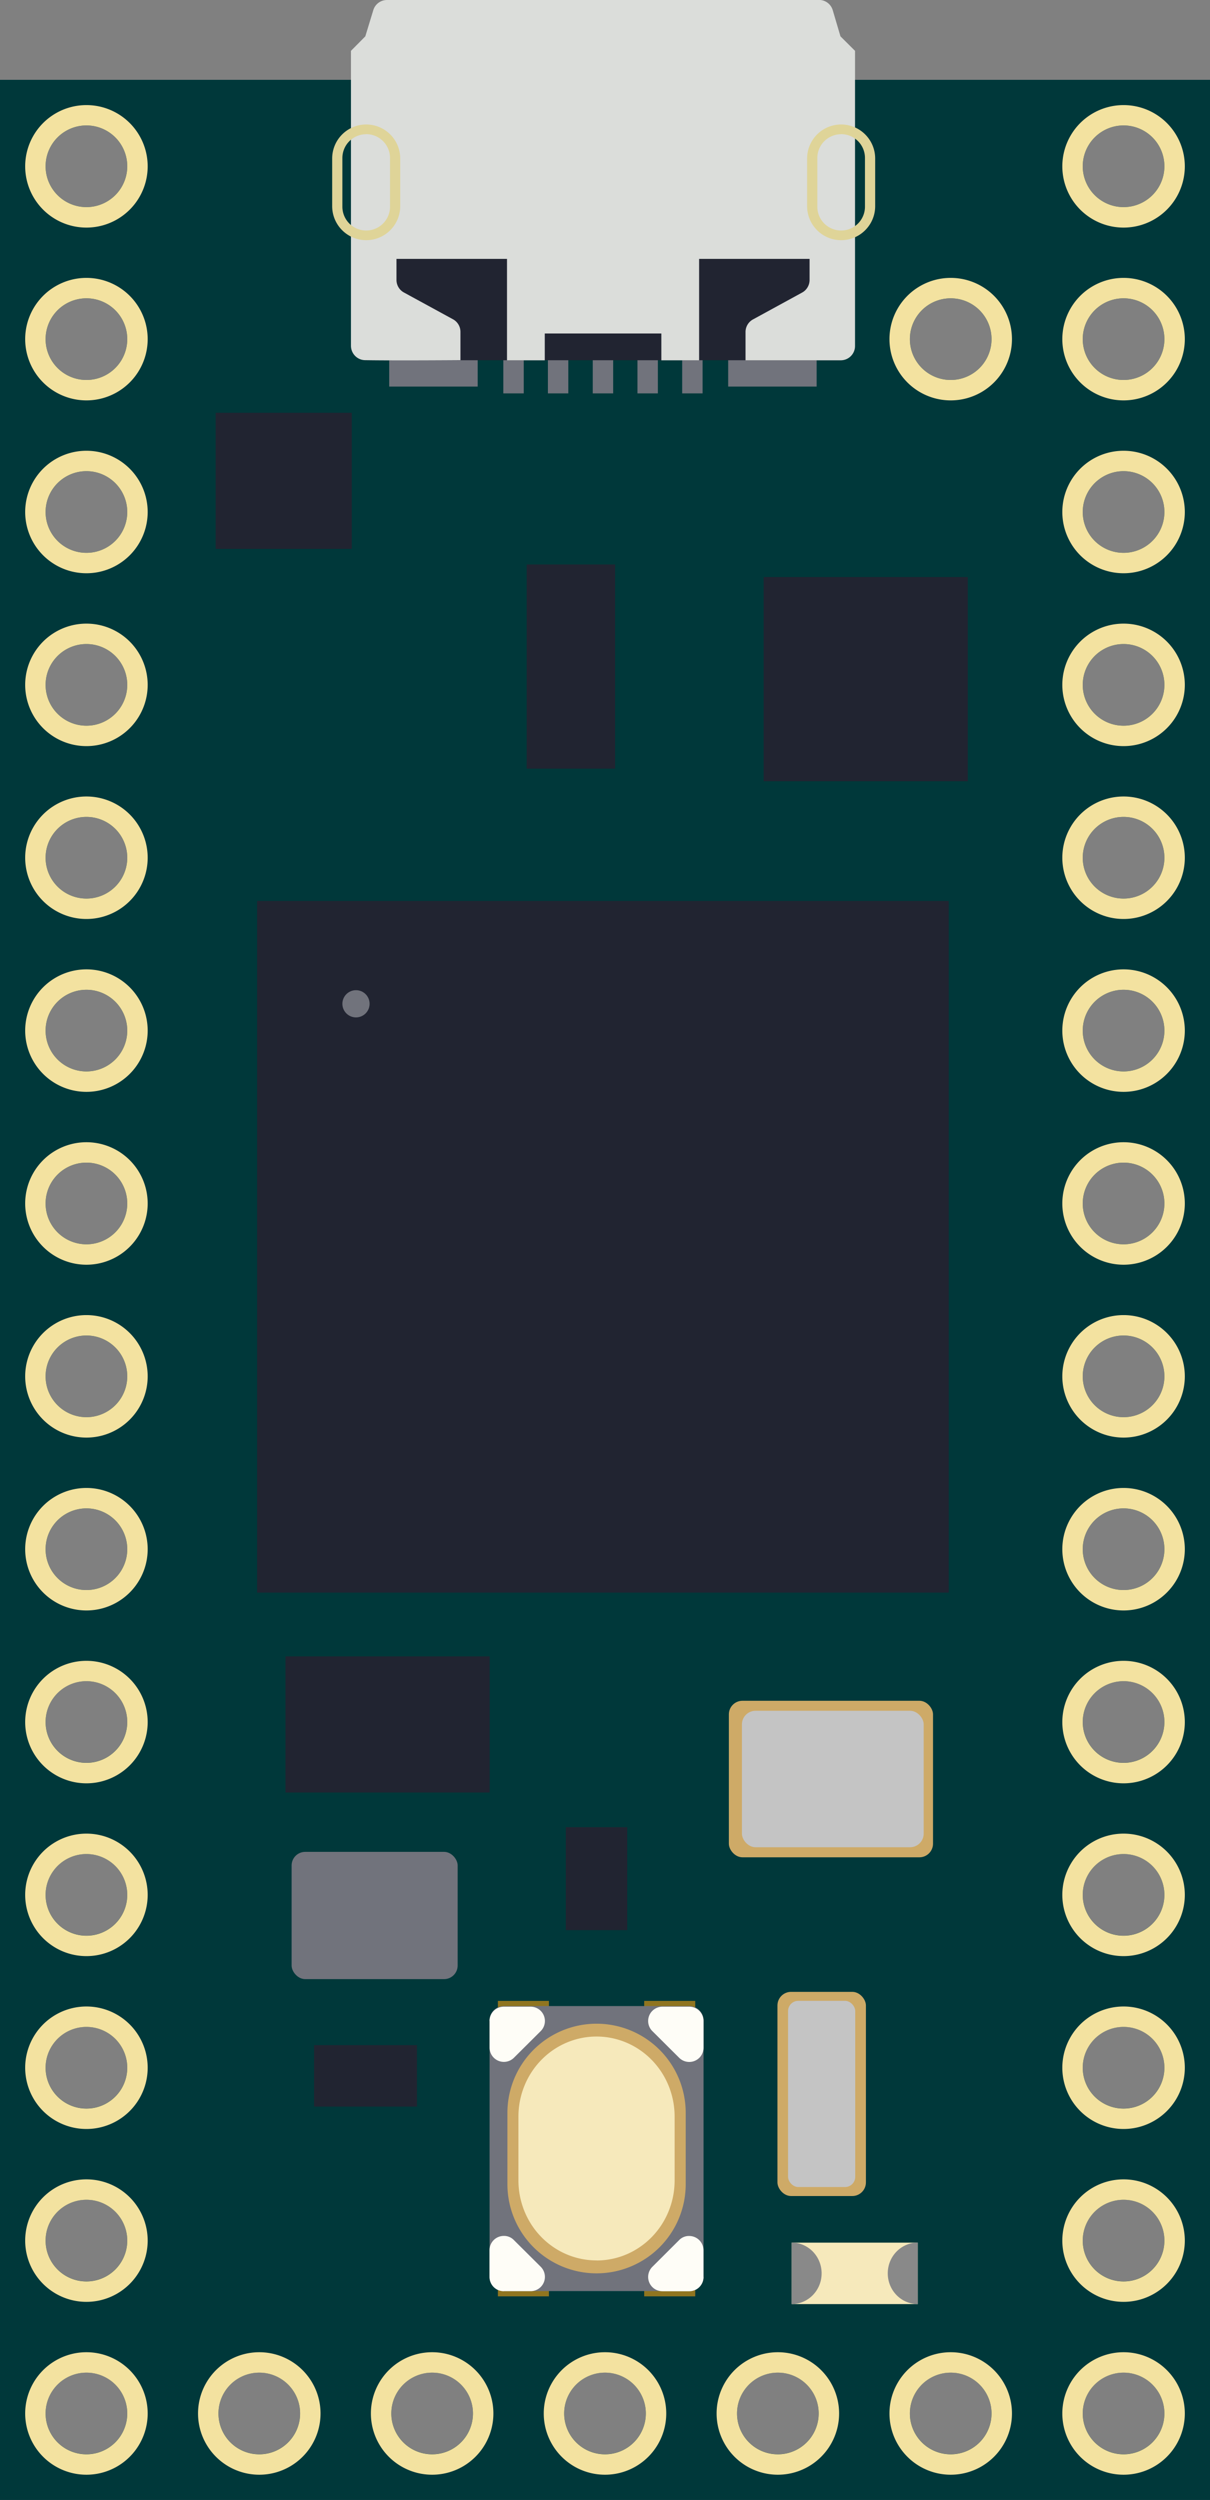 <svg xmlns="http://www.w3.org/2000/svg" xmlns:xlink="http://www.w3.org/1999/xlink" xml:space="preserve" width="67.199" height="138.832" viewBox="0 0 17.78 36.733"><rect x="0" y="0" width="17.78" height="36.733" fill="#808080" stroke="none"/><defs><linearGradient xlink:href="#a" id="b" x1="5.07" x2="6.27" y1="39.565" y2="39.565" gradientTransform="rotate(90 13.389 36.016)" gradientUnits="userSpaceOnUse"/><linearGradient id="a"><stop offset="0" style="stop-color:#907520;stop-opacity:1"/></linearGradient></defs><g transform="translate(0 -.026)"><path d="M0 1.199v35.56h17.78V1.199Zm1.27.67a.6.6 0 1 1 0 1.2.6.6 0 0 1 0-1.2m15.24 0a.6.6 0 1 1 0 1.2.6.6 0 0 1 0-1.2M1.27 4.409a.6.6 0 1 1 0 1.2.6.6 0 0 1 0-1.2m12.7 0a.6.6 0 1 1 0 1.2.6.6 0 0 1 0-1.2m2.54 0a.6.6 0 1 1 0 1.2.6.6 0 0 1 0-1.2M1.27 6.949a.6.6 0 1 1 0 1.2.6.6 0 0 1 0-1.2m15.24 0a.6.6 0 1 1 0 1.2.6.6 0 0 1 0-1.2M1.27 9.489a.6.6 0 1 1 0 1.2.6.6 0 0 1 0-1.2m15.24 0a.6.6 0 1 1 0 1.2.6.6 0 0 1 0-1.2m-15.24 2.54a.6.6 0 1 1 0 1.2.6.6 0 0 1 0-1.2m15.24 0a.6.6 0 1 1 0 1.2.6.6 0 0 1 0-1.2m-15.24 2.54a.6.6 0 1 1 0 1.2.6.6 0 0 1 0-1.2m15.24 0a.6.6 0 1 1 0 1.2.6.6 0 0 1 0-1.2m-15.24 2.54a.6.6 0 1 1 0 1.2.6.6 0 0 1 0-1.2m15.24 0a.6.6 0 1 1 0 1.2.6.6 0 0 1 0-1.2m-15.24 2.54a.6.6 0 1 1 0 1.2.6.6 0 0 1 0-1.2m15.24 0a.6.6 0 1 1 0 1.2.6.6 0 0 1 0-1.2m-15.24 2.54a.6.6 0 1 1 0 1.2.6.6 0 0 1 0-1.2m15.24 0a.6.6 0 1 1 0 1.2.6.6 0 0 1 0-1.2M1.27 24.727a.6.6 0 1 1 0 1.2.6.6 0 0 1 0-1.2m15.24 0a.6.6 0 1 1 0 1.2.6.6 0 0 1 0-1.2m-15.24 2.54a.6.6 0 1 1 0 1.2.6.6 0 0 1 0-1.2m15.24 0a.6.6 0 1 1 0 1.2.6.6 0 0 1 0-1.2m-15.24 2.54a.6.6 0 1 1 0 1.2.6.6 0 0 1 0-1.2m15.24 0a.6.6 0 1 1 0 1.2.6.6 0 0 1 0-1.2m-15.24 2.54a.6.6 0 1 1 0 1.2.6.6 0 0 1 0-1.2m15.24 0a.6.6 0 1 1 0 1.2.6.6 0 0 1 0-1.2m-12.7 2.54a.6.6 0 1 1 0 1.2.6.6 0 0 1 0-1.2m2.54 0a.6.6 0 1 1 0 1.2.6.6 0 0 1 0-1.2m2.54 0a.6.6 0 1 1 0 1.2.6.6 0 0 1 0-1.2m-7.62 0a.6.6 0 1 1 0 1.2.6.6 0 0 1 0-1.2m10.16 0a.6.6 0 1 1 0 1.2.6.6 0 0 1 0-1.2m2.54 0a.6.6 0 1 1 0 1.2.6.6 0 0 1 0-1.2m2.54 0a.6.6 0 1 1 0 1.2.6.6 0 0 1 0-1.2" style="fill:#00383a;fill-opacity:1;stroke-width:1.2;stroke-linecap:round;paint-order:stroke fill markers"/><path d="M5.719 4.906v.8h1.3v-.8zm1.677 0v.9h.3v-.9Zm.655 0v.9h.3v-.9Zm.659 0v.9h.3v-.9Zm.657 0v.9h.3v-.9Zm.657 0v.9h.3v-.9Zm.676 0v.8H12v-.8z" style="display:inline;opacity:1;vector-effect:none;fill:#71737c;fill-opacity:1;stroke-width:1.2;stroke-linecap:round;stroke-linejoin:miter;stroke-miterlimit:4;stroke-dasharray:none;stroke-dashoffset:0;stroke-opacity:1;-inkscape-stroke:none;paint-order:stroke fill markers"/><path d="M5.36 3.019h7v2.3h-7z" style="font-variation-settings:normal;opacity:1;vector-effect:none;fill:#212431;fill-opacity:1;stroke-width:1.2;stroke-linecap:round;stroke-linejoin:miter;stroke-miterlimit:4;stroke-dasharray:none;stroke-dashoffset:0;stroke-opacity:1;-inkscape-stroke:none;paint-order:stroke fill markers"/><path d="M5.687.026a.21.21 0 0 0-.202.15L5.368.56l-.211.213v4.332c0 .118.094.213.211.213.466.008 1.398 0 1.398 0v-.414a.21.21 0 0 0-.11-.187l-.72-.393a.21.21 0 0 1-.11-.187V3.83H7.45v1.49h.555v-.394h1.713v.394h.555v-1.49h1.623v.31c0 .077-.043.15-.112.186l-.717.392a.21.21 0 0 0-.112.187v.415h1.397a.21.21 0 0 0 .212-.212V.773L12.35.56l-.114-.386a.21.21 0 0 0-.203-.149z" style="fill:#dbddda;stroke-width:.265"/><path d="M1.27 1.57a.9.9 0 1 0 0 1.8.9.9 0 0 0 0-1.8m15.24 0a.9.9 0 1 0 0 1.8.9.9 0 0 0 0-1.8m-15.24.299a.6.6 0 1 1 0 1.2.6.6 0 0 1 0-1.2m15.24 0a.6.6 0 1 1 0 1.2.6.6 0 0 1 0-1.2M1.27 4.109a.9.9 0 1 0 0 1.8.9.9 0 0 0 0-1.8m12.7 0a.9.9 0 1 0 0 1.8.9.9 0 0 0 0-1.8m2.54 0a.9.9 0 1 0 0 1.8.9.9 0 0 0 0-1.8m-15.24.3a.6.6 0 1 1 0 1.2.6.6 0 0 1 0-1.2m12.7 0a.6.6 0 1 1 0 1.2.6.6 0 0 1 0-1.2m2.54 0a.6.6 0 1 1 0 1.2.6.6 0 0 1 0-1.2M1.27 6.649a.9.9 0 1 0 0 1.8.9.9 0 0 0 0-1.8m15.24 0a.9.9 0 1 0 0 1.8.9.9 0 0 0 0-1.8m-15.24.3a.6.6 0 1 1 0 1.2.6.6 0 0 1 0-1.2m15.24 0a.6.6 0 1 1 0 1.2.6.6 0 0 1 0-1.2M1.27 9.189a.9.9 0 1 0 0 1.8.9.9 0 0 0 0-1.8m15.24 0a.9.9 0 1 0 0 1.8.9.9 0 0 0 0-1.8m-15.24.3a.6.6 0 1 1 0 1.2.6.6 0 0 1 0-1.2m15.24 0a.6.6 0 1 1 0 1.2.6.6 0 0 1 0-1.2m-15.24 2.24a.9.9 0 1 0 0 1.8.9.9 0 0 0 0-1.8m15.24 0a.9.9 0 1 0 0 1.8.9.9 0 0 0 0-1.8m-15.24.3a.6.6 0 1 1 0 1.2.6.6 0 0 1 0-1.2m15.24 0a.6.6 0 1 1 0 1.2.6.6 0 0 1 0-1.2m-15.24 2.24a.9.9 0 1 0 0 1.8.9.9 0 0 0 0-1.8m15.24 0a.9.9 0 1 0 0 1.8.9.9 0 0 0 0-1.8m-15.24.3a.6.6 0 1 1 0 1.2.6.6 0 0 1 0-1.2m15.24 0a.6.6 0 1 1 0 1.2.6.6 0 0 1 0-1.2m-15.24 2.24a.9.9 0 1 0 0 1.8.9.9 0 0 0 0-1.8m15.24 0a.9.9 0 1 0 0 1.8.9.9 0 0 0 0-1.8m-15.24.3a.6.6 0 1 1 0 1.2.6.6 0 0 1 0-1.2m15.24 0a.6.6 0 1 1 0 1.2.6.6 0 0 1 0-1.2m-15.24 2.24a.9.9 0 1 0 0 1.8.9.9 0 0 0 0-1.8m15.24 0a.9.9 0 1 0 0 1.8.9.9 0 0 0 0-1.8m-15.24.3a.6.6 0 1 1 0 1.2.6.6 0 0 1 0-1.2m15.24 0a.6.6 0 1 1 0 1.2.6.6 0 0 1 0-1.2m-15.24 2.24a.9.9 0 1 0 0 1.8.9.9 0 0 0 0-1.8m15.24 0a.9.9 0 1 0 0 1.8.9.9 0 0 0 0-1.8m-15.24.3a.6.6 0 1 1 0 1.2.6.6 0 0 1 0-1.2m15.24 0a.6.6 0 1 1 0 1.2.6.6 0 0 1 0-1.2m-15.24 2.24a.9.9 0 1 0 0 1.8.9.9 0 0 0 0-1.8m15.24 0a.9.9 0 1 0 0 1.8.9.9 0 0 0 0-1.8m-15.24.299a.6.6 0 1 1 0 1.2.6.6 0 0 1 0-1.2m15.24 0a.6.6 0 1 1 0 1.2.6.6 0 0 1 0-1.2m-15.24 2.24a.9.9 0 1 0 0 1.8.9.9 0 0 0 0-1.8m15.24 0a.9.9 0 1 0 0 1.8.9.9 0 0 0 0-1.8m-15.24.3a.6.6 0 1 1 0 1.2.6.6 0 0 1 0-1.2m15.24 0a.6.6 0 1 1 0 1.2.6.6 0 0 1 0-1.2m-15.24 2.24a.9.9 0 1 0 0 1.8.9.9 0 0 0 0-1.8m15.24 0a.9.9 0 1 0 0 1.8.9.9 0 0 0 0-1.8m-15.24.3a.6.6 0 1 1 0 1.2.6.6 0 0 1 0-1.2m15.24 0a.6.6 0 1 1 0 1.2.6.6 0 0 1 0-1.2m-15.24 2.24a.9.9 0 1 0 0 1.8.9.9 0 0 0 0-1.8m15.24 0a.9.9 0 1 0 0 1.8.9.9 0 0 0 0-1.8m-15.24.3a.6.6 0 1 1 0 1.2.6.6 0 0 1 0-1.2m15.24 0a.6.6 0 1 1 0 1.2.6.6 0 0 1 0-1.2m-12.7 2.24a.9.9 0 1 0 0 1.8.9.9 0 0 0 0-1.8m2.54 0a.9.9 0 1 0 0 1.8.9.9 0 0 0 0-1.8m2.54 0a.9.9 0 1 0 0 1.8.9.9 0 0 0 0-1.8m-7.62 0a.9.9 0 1 0 0 1.8.9.9 0 0 0 0-1.8m10.16 0a.9.9 0 1 0 0 1.8.9.9 0 0 0 0-1.8m2.54 0a.9.9 0 1 0 0 1.8.9.9 0 0 0 0-1.8m2.54 0a.9.9 0 1 0 0 1.8.9.9 0 0 0 0-1.8m-12.7.3a.6.6 0 1 1 0 1.2.6.6 0 0 1 0-1.2m2.54 0a.6.6 0 1 1 0 1.2.6.6 0 0 1 0-1.2m2.54 0a.6.6 0 1 1 0 1.2.6.6 0 0 1 0-1.2m-7.62 0a.6.6 0 1 1 0 1.2.6.6 0 0 1 0-1.2m10.16 0a.6.6 0 1 1 0 1.2.6.6 0 0 1 0-1.2m2.54 0a.6.6 0 1 1 0 1.2.6.6 0 0 1 0-1.2m2.54 0a.6.6 0 1 1 0 1.2.6.6 0 0 1 0-1.2" style="display:inline;opacity:1;fill:#f3e2a0;fill-opacity:1;stroke-width:1.2;stroke-linecap:round;paint-order:stroke fill markers"/><path d="M26.874-9.217h1.512v.903h-1.512z" style="font-variation-settings:normal;vector-effect:none;fill:#212431;fill-opacity:1;stroke-width:1.2;stroke-linecap:round;stroke-linejoin:miter;stroke-miterlimit:4;stroke-dasharray:none;stroke-dashoffset:0;stroke-opacity:1;-inkscape-stroke:none;paint-order:stroke fill markers" transform="rotate(90)"/><path d="M-6.127-30.979h1.512v.903h-1.512z" style="font-variation-settings:normal;vector-effect:none;fill:#212431;fill-opacity:1;stroke-width:1.2;stroke-linecap:round;stroke-linejoin:miter;stroke-miterlimit:4;stroke-dasharray:none;stroke-dashoffset:0;stroke-opacity:1;-inkscape-stroke:none;paint-order:stroke fill markers" transform="scale(-1)"/><path d="M11.633 32.978h1.853v.903h-1.853z" style="font-variation-settings:normal;vector-effect:none;fill:#f6e9bb;fill-opacity:1;stroke-width:1.2;stroke-linecap:round;stroke-linejoin:miter;stroke-miterlimit:4;stroke-dasharray:none;stroke-dashoffset:0;stroke-opacity:1;-inkscape-stroke:none;paint-order:stroke fill markers"/><path d="M11.633 32.977v.904a.441.451 0 0 0 .44-.452.441.451 0 0 0-.44-.452M13.485 33.88v-.903a.441.451 0 0 0-.44.452.441.451 0 0 0 .44.452" style="font-variation-settings:normal;vector-effect:none;fill:#898989;fill-opacity:1;stroke-width:1.2;stroke-linecap:round;stroke-linejoin:miter;stroke-miterlimit:4;stroke-dasharray:none;stroke-dashoffset:0;stroke-opacity:1;-inkscape-stroke:none;paint-order:stroke fill markers"/><path d="M4.195 24.364h3v2h-3zM3.778 13.264h10.163v10.163H3.778z" style="font-variation-settings:normal;opacity:1;vector-effect:none;fill:#212431;fill-opacity:1;stroke-width:1.2;stroke-linecap:round;stroke-linejoin:miter;stroke-miterlimit:4;stroke-dasharray:none;stroke-dashoffset:0;stroke-opacity:1;-inkscape-stroke:none;paint-order:stroke fill markers"/><circle cx="5.231" cy="14.775" r=".2" style="font-variation-settings:normal;opacity:1;vector-effect:none;fill:#71737c;fill-opacity:1;stroke-width:1.2;stroke-linecap:round;stroke-linejoin:miter;stroke-miterlimit:4;stroke-dasharray:none;stroke-dashoffset:0;stroke-opacity:1;-inkscape-stroke:none;paint-order:stroke fill markers"/><path d="M11.221 8.505h3v3h-3zM7.739 8.32h1.3v3h-1.3zM3.169 6.091h2v2h-2z" style="font-variation-settings:normal;opacity:1;vector-effect:none;fill:#212431;fill-opacity:1;stroke-width:1.2;stroke-linecap:round;stroke-linejoin:miter;stroke-miterlimit:4;stroke-dasharray:none;stroke-dashoffset:0;stroke-opacity:1;-inkscape-stroke:none;paint-order:stroke fill markers"/><rect width="3" height="2.3" x="10.71" y="25.016" rx=".2" ry=".2" style="font-variation-settings:normal;opacity:1;vector-effect:none;fill:#ceaa67;fill-opacity:1;stroke-width:1.2;stroke-linecap:round;stroke-linejoin:miter;stroke-miterlimit:4;stroke-dasharray:none;stroke-dashoffset:0;stroke-opacity:1;-inkscape-stroke:none;paint-order:stroke fill markers"/><rect width="2.671" height="2.005" x="10.902" y="25.163" rx=".2" ry=".2" style="font-variation-settings:normal;vector-effect:none;fill:#c4c4c4;fill-opacity:1;stroke-width:1.2;stroke-linecap:round;stroke-linejoin:miter;stroke-miterlimit:4;stroke-dasharray:none;stroke-dashoffset:0;stroke-opacity:1;-inkscape-stroke:none;paint-order:stroke fill markers"/><rect width="1.3" height="3" x="11.424" y="29.293" rx=".2" ry=".2" style="font-variation-settings:normal;vector-effect:none;fill:#ceaa67;fill-opacity:1;stroke-width:1.2;stroke-linecap:round;stroke-linejoin:miter;stroke-miterlimit:4;stroke-dasharray:none;stroke-dashoffset:0;stroke-opacity:1;-inkscape-stroke:none;paint-order:stroke fill markers"/><rect width=".987" height="2.736" x="11.58" y="29.425" rx=".15" ry=".15" style="font-variation-settings:normal;vector-effect:none;fill:#c4c4c4;fill-opacity:1;stroke-width:1.2;stroke-linecap:round;stroke-linejoin:miter;stroke-miterlimit:4;stroke-dasharray:none;stroke-dashoffset:0;stroke-opacity:1;-inkscape-stroke:none;paint-order:stroke fill markers"/><rect width="2.44" height="1.87" x="4.285" y="27.236" rx=".2" ry=".2" style="font-variation-settings:normal;vector-effect:none;fill:#71737c;fill-opacity:1;stroke-width:1.2;stroke-linecap:round;stroke-linejoin:miter;stroke-miterlimit:4;stroke-dasharray:none;stroke-dashoffset:0;stroke-opacity:1;-inkscape-stroke:none;paint-order:stroke fill markers"/><path d="M10.216 28.227v.67h-.75v-.67zm0 3.67v.671h-.75v-.67Zm-2.15-3.67v.67h-.75v-.67zm0 3.67v.671h-.75v-.67z" style="display:inline;fill:url(#b);fill-opacity:1;stroke-width:1.2;stroke-linecap:round;paint-order:stroke fill markers" transform="translate(0 1.199)"/><path d="M10.127 32.491H7.404a.21.21 0 0 1-.21-.21v-3.768a.21.21 0 0 1 .21-.21h2.724a.21.21 0 0 1 .21.21v3.77a.21.21 0 0 1-.21.21" style="display:inline;fill:#71737c;fill-opacity:1;stroke-width:.265" transform="translate(0 1.199)"/><path d="M7.403 28.312a.21.21 0 0 0-.21.21h.001v.394a.21.21 0 0 0 .357.147l.394-.392a.21.21 0 0 0-.149-.359Zm2.33 0a.21.21 0 0 0-.147.359l.394.392a.21.21 0 0 0 .358-.147v-.394a.21.21 0 0 0-.21-.21h-.001zm-2.33 3.368a.21.21 0 0 0-.21.208v.395a.21.21 0 0 0 .21.21v-.001h.393a.21.21 0 0 0 .149-.359l-.395-.393a.2.2 0 0 0-.147-.06m2.724.001a.2.2 0 0 0-.148.061l-.394.393a.21.21 0 0 0 .149.358h.394a.21.21 0 0 0 .21-.21h-.001v-.393a.21.21 0 0 0-.21-.209" style="display:inline;fill:#fefdf7;fill-opacity:1;stroke-width:.265" transform="translate(0 1.199)"/><path d="M8.766 32.23a1.31 1.31 0 0 1-1.31-1.31v-1.048a1.31 1.31 0 0 1 2.62 0v1.048a1.31 1.31 0 0 1-1.31 1.31" style="display:inline;fill:#ceaa67;fill-opacity:1;stroke-width:.265" transform="translate(0 1.199)"/><path d="M8.766 32.04a1.147 1.175 0 0 1-1.148-1.175v-.939a1.147 1.175 0 0 1 2.295 0v.94a1.147 1.175 0 0 1-1.147 1.175" style="display:inline;fill:#f6e9bb;fill-opacity:1;stroke-width:.265" transform="translate(0 1.199)"/><path d="M5.381 1.855a.5.5 0 0 0-.5.5v.7a.5.5 0 1 0 1 0v-.7a.5.5 0 0 0-.5-.5m0 .142a.35.35 0 0 1 .35.35v.716a.349.349 0 1 1-.7 0v-.715a.35.35 0 0 1 .35-.35M12.36 1.855a.5.5 0 0 0-.5.5v.7a.5.5 0 1 0 1 0v-.7a.5.5 0 0 0-.5-.5m0 .142a.35.35 0 0 1 .35.35v.716a.349.349 0 1 1-.7 0v-.715a.35.35 0 0 1 .35-.35" style="font-variation-settings:normal;vector-effect:none;fill:#dfd498;fill-opacity:1;stroke-width:1.2;stroke-linecap:round;stroke-linejoin:miter;stroke-miterlimit:4;stroke-dasharray:none;stroke-dashoffset:0;stroke-opacity:1;-inkscape-stroke:none;paint-order:stroke fill markers"/></g></svg>